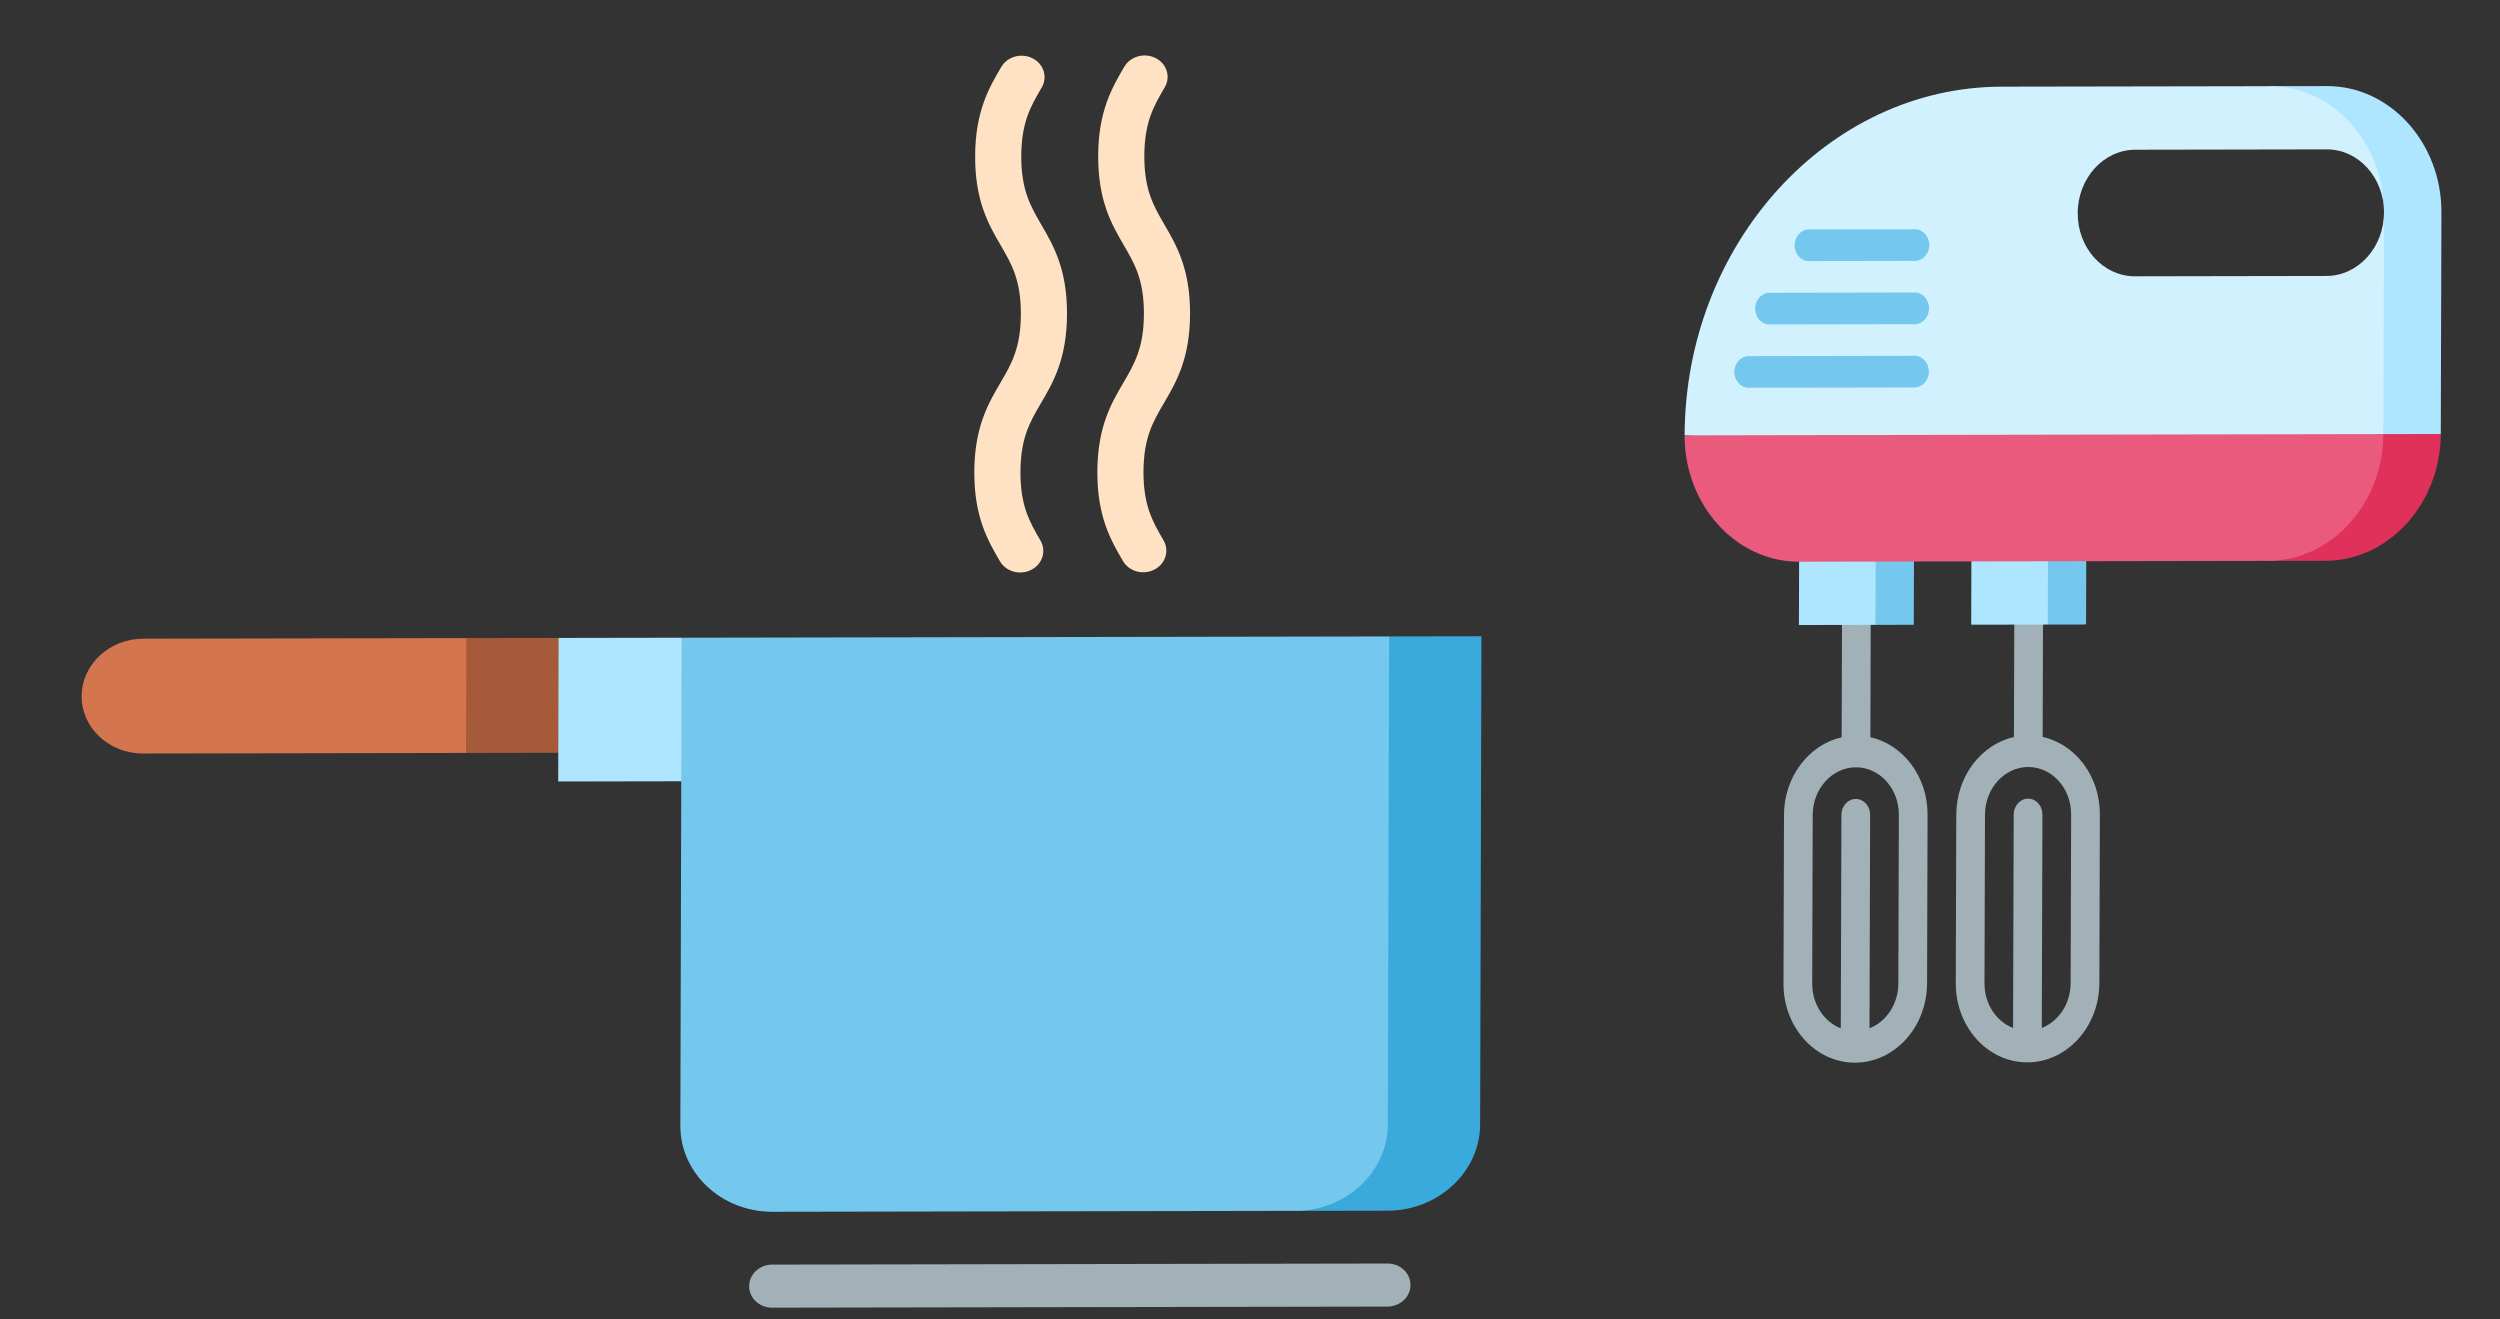 <?xml version="1.0" encoding="UTF-8" standalone="no"?>
<!-- Created with Inkscape (http://www.inkscape.org/) -->

<svg
   xmlns:dc="http://purl.org/dc/elements/1.1/"
   xmlns:cc="http://creativecommons.org/ns#"
   xmlns:rdf="http://www.w3.org/1999/02/22-rdf-syntax-ns#"
   xmlns:svg="http://www.w3.org/2000/svg"
   xmlns="http://www.w3.org/2000/svg"
   xmlns:sodipodi="http://sodipodi.sourceforge.net/DTD/sodipodi-0.dtd"
   xmlns:inkscape="http://www.inkscape.org/namespaces/inkscape"
   width="54.784mm"
   height="28.908mm"
   viewBox="0 0 54.784 28.908"
   version="1.1"
   id="svg9711"
   inkscape:version="0.92.1 r15371"
   sodipodi:docname="puttingalltogether.svg">
  <rect x="0" y="0" width="54.784" height="28.908" fill="#333333" stroke="none"/>
  <defs
     id="defs9705">
    <marker
       style="overflow:visible"
       inkscape:stockid="InfiniteLineStart"
       id="InfiniteLineStart"
       refX="0"
       refY="0"
       orient="auto"
       inkscape:isstock="true">
      <g
         id="g13652"
         style="fill:#000000;stroke:#000000;stroke-opacity:1;fill-opacity:1"
         transform="translate(-13,0)">
        <circle
           id="circle13646"
           r="0.8"
           cy="0"
           cx="3"
           style="stroke:#000000;stroke-opacity:1;fill:#000000;fill-opacity:1" />
        <circle
           id="circle13648"
           r="0.8"
           cy="0"
           cx="6.5"
           style="stroke:#000000;stroke-opacity:1;fill:#000000;fill-opacity:1" />
        <circle
           id="circle13650"
           r="0.8"
           cy="0"
           cx="10"
           style="stroke:#000000;stroke-opacity:1;fill:#000000;fill-opacity:1" />
      </g>
    </marker>
    <marker
       inkscape:stockid="Arrow1Sstart"
       orient="auto"
       refY="0.0"
       refX="0.0"
       id="Arrow1Sstart"
       style="overflow:visible"
       inkscape:isstock="true">
      <path
         id="path13414"
         d="M 0.0,0.0 L 5.0,-5.0 L -12.5,0.0 L 5.0,5.0 L 0.0,0.0 z "
         style="fill-rule:evenodd;stroke:#000000;stroke-width:1pt;stroke-opacity:1;fill:#000000;fill-opacity:1"
         transform="scale(0.2) translate(6,0)" />
    </marker>
  </defs>
  <sodipodi:namedview
     id="base"
     pagecolor="#ffffff"
     bordercolor="#666666"
     borderopacity="1.0"
     inkscape:pageopacity="0.0"
     inkscape:pageshadow="2"
     inkscape:zoom="1.4"
     inkscape:cx="66.659501"
     inkscape:cy="20.233317"
     inkscape:document-units="mm"
     inkscape:current-layer="g11448"
     showgrid="false"
     fit-margin-top="0"
     fit-margin-left="0"
     fit-margin-right="0"
     fit-margin-bottom="0"
     inkscape:window-width="1171"
     inkscape:window-height="1094"
     inkscape:window-x="0"
     inkscape:window-y="27"
     inkscape:window-maximized="0"
     showguides="true">
    <inkscape:grid
       type="xygrid"
       id="grid224" />
  </sodipodi:namedview>
  <g
     inkscape:label="Capa 1"
     inkscape:groupmode="layer"
     id="layer1"
     transform="translate(-41.882,-29.507)">
    <g
       id="g108"
       transform="matrix(0.17,0.098,-0.048,0.083,53.61,13.333)">
      <g
         id="g11448">
        <g
           id="g1340"
           transform="matrix(0.167,-0.198,0.106,0.378,151.122,39.497)">
          <g
             id="g1247">
            <path
               id="path1243"
               d="m 145.297,341.247 v -81.095 h -16.605 v 81.095 c -18.926,3.857 -33.211,20.629 -33.211,40.678 v 88.562 c 0,22.891 18.622,41.513 41.514,41.513 22.892,0 41.514,-18.622 41.514,-41.513 v -88.562 c -10e-4,-20.049 -14.286,-36.821 -33.212,-40.678 z m 16.606,129.24 c 0,10.823 -6.942,20.053 -16.605,23.48 V 381.924 c 0,-4.586 -3.717,-8.303 -8.303,-8.303 -4.585,0 -8.303,3.716 -8.303,8.303 v 112.042 c -9.663,-3.427 -16.605,-12.657 -16.605,-23.48 v -88.562 c 0,-13.734 11.173,-24.908 24.908,-24.908 13.735,0 24.908,11.174 24.908,24.908 z"
               style="fill:#a2b1b7"
               inkscape:connector-curvature="0" />
            <path
               id="path1245"
               d="m 244.93,341.247 v -81.095 h -16.605 v 81.095 c -18.926,3.857 -33.211,20.629 -33.211,40.678 v 88.562 c 0,22.891 18.622,41.513 41.514,41.513 22.892,0 41.514,-18.622 41.514,-41.513 v -88.562 c -10e-4,-20.049 -14.287,-36.821 -33.212,-40.678 z m 16.605,129.24 c 0,10.823 -6.942,20.053 -16.605,23.48 V 381.924 c 0,-4.586 -3.717,-8.303 -8.303,-8.303 -4.585,0 -8.303,3.716 -8.303,8.303 v 112.042 c -9.663,-3.427 -16.605,-12.657 -16.605,-23.48 v -88.562 c 0,-13.734 11.173,-24.908 24.908,-24.908 13.735,0 24.908,11.174 24.908,24.908 z"
               style="fill:#a2b1b7"
               inkscape:connector-curvature="0" />
          </g>
          <path
             id="path1249"
             d="M 474.638,66.422 V 182.66 l -66.422,33.211 c 0,0 33.211,-101.293 33.211,-149.449 C 441.427,18.266 375.005,0 375.005,0 h 33.211 c 36.532,0 66.422,29.89 66.422,66.422 z"
             style="fill:#aee6ff"
             inkscape:connector-curvature="0" />
          <path
             id="path1251"
             d="M 441.427,66.422 V 204.8 L 37.362,182.659 C 37.362,82.197 119.559,0 220.022,0 h 154.984 c 36.531,0 66.421,29.89 66.421,66.422 0,-18.343 -14.867,-33.211 -33.211,-33.211 H 297.514 c -18.343,0 -33.211,14.867 -33.211,33.211 0,18.344 14.867,33.211 33.211,33.211 h 110.703 c 18.343,-10e-4 33.21,-14.868 33.21,-33.211 z"
             style="fill:#d1f1ff"
             inkscape:connector-curvature="0" />
          <path
             id="path1253"
             d="m 441.427,182.659 -66.422,66.422 h 33.211 c 36.532,0 66.422,-29.89 66.422,-66.422 z"
             style="fill:#e0315b"
             inkscape:connector-curvature="0" />
          <polygon
             id="polygon1255"
             points="269.838,282.292 247.697,282.292 214.486,226.941 269.838,226.941 "
             style="fill:#74c8ee" />
          <rect
             id="rect1257"
             height="55.351"
             width="44.281"
             style="fill:#aee6ff"
             y="226.941"
             x="203.416" />
          <polygon
             id="polygon1259"
             points="170.205,282.292 148.065,282.292 114.854,226.941 170.205,226.941 "
             style="fill:#74c8ee" />
          <rect
             id="rect1261"
             height="55.351"
             width="44.281"
             style="fill:#aee6ff"
             y="226.941"
             x="103.784" />
          <path
             id="path1263"
             d="m 37.362,182.659 h 404.065 c 0,36.532 -29.89,66.422 -66.422,66.422 H 269.838 203.416 170.205 103.783 c -36.531,0 -66.421,-29.89 -66.421,-66.422 z"
             style="fill:#ea5a7d"
             inkscape:connector-curvature="0" />
          <g
             id="g1271">
            <path
               id="path1265"
               d="M 170.205,157.751 H 74.3 c -4.585,0 -8.303,-3.716 -8.303,-8.303 0,-4.586 3.717,-8.303 8.303,-8.303 h 95.905 c 4.585,0 8.303,3.716 8.303,8.303 0,4.587 -3.717,8.303 -8.303,8.303 z"
               style="fill:#74c8ee"
               inkscape:connector-curvature="0" />
            <path
               id="path1267"
               d="M 170.205,124.541 H 86.22 c -4.585,0 -8.303,-3.716 -8.303,-8.303 0,-4.587 3.717,-8.303 8.303,-8.303 h 83.986 c 4.585,0 8.303,3.716 8.303,8.303 0,4.587 -3.718,8.303 -8.304,8.303 z"
               style="fill:#74c8ee"
               inkscape:connector-curvature="0" />
            <path
               id="path1269"
               d="m 170.205,91.33 h -61.287 c -4.585,0 -8.303,-3.716 -8.303,-8.303 0,-4.587 3.717,-8.303 8.303,-8.303 h 61.287 c 4.585,0 8.303,3.716 8.303,8.303 0,4.587 -3.717,8.303 -8.303,8.303 z"
               style="fill:#74c8ee"
               inkscape:connector-curvature="0" />
          </g>
          <g
             id="g1273" />
          <g
             id="g1275" />
          <g
             id="g1277" />
          <g
             id="g1279" />
          <g
             id="g1281" />
          <g
             id="g1283" />
          <g
             id="g1285" />
          <g
             id="g1287" />
          <g
             id="g1289" />
          <g
             id="g1291" />
          <g
             id="g1293" />
          <g
             id="g1295" />
          <g
             id="g1297" />
          <g
             id="g1299" />
          <g
             id="g1301" />
        </g>
        <g
           id="g1558"
           transform="matrix(0.264,-0.313,0.142,0.506,-0.737,203.642)">
          <path
             id="path1479"
             d="m 140.659,238.615 22.505,22.505 -22.505,22.505 H 22.505 C 10.071,283.626 0,273.555 0,261.121 0,248.687 10.071,238.616 22.505,238.616 h 118.154 z"
             style="fill:#d3754f"
             inkscape:connector-curvature="0" />
          <polygon
             id="polygon1481"
             points="140.659,238.615 174.418,238.615 208.176,283.626 140.659,283.626 "
             style="fill:#a65a3a" />
          <polygon
             id="polygon1483"
             points="264.44,294.879 219.429,238.615 174.418,238.615 174.418,294.879 "
             style="fill:#aee6ff" />
          <path
             id="path1485"
             d="M 478.242,238.615 444.484,463.67 h 33.758 C 496.809,463.67 512,448.479 512,429.912 V 238.615 Z"
             style="fill:#3aaadc"
             inkscape:connector-curvature="0" />
          <path
             id="path1487"
             d="m 478.242,238.615 v 191.297 c 0,18.567 -15.191,33.758 -33.758,33.758 H 253.187 c -18.567,0 -33.758,-15.191 -33.758,-33.758 V 294.879 238.615 Z"
             style="fill:#74c8ee"
             inkscape:connector-curvature="0" />
          <g
             id="g1493">
            <path
               id="path1489"
               d="m 343.217,213.299 c -2.989,0 -5.884,-1.591 -7.417,-4.4 -4.439,-8.138 -9.47,-17.362 -9.47,-34.987 0,-17.625 5.031,-26.85 9.47,-34.988 3.976,-7.29 7.409,-13.584 7.409,-26.906 0,-13.319 -3.433,-19.614 -7.409,-26.901 -4.439,-8.139 -9.47,-17.362 -9.47,-34.986 0,-17.624 5.031,-26.847 9.469,-34.985 2.231,-4.093 7.359,-5.599 11.451,-3.368 4.093,2.231 5.6,7.358 3.368,11.451 -3.976,7.288 -7.409,13.583 -7.409,26.902 0,13.319 3.433,19.614 7.409,26.901 4.439,8.138 9.47,17.361 9.47,34.985 0,17.625 -5.031,26.85 -9.47,34.988 -3.976,7.29 -7.409,13.584 -7.409,26.906 0,13.321 3.433,19.617 7.409,26.905 2.231,4.092 0.725,9.218 -3.367,11.451 -1.284,0.699 -2.669,1.032 -4.034,1.032 z"
               style="fill:#ffe2c4"
               inkscape:connector-curvature="0" />
            <path
               id="path1491"
               d="m 388.228,213.299 c -2.989,0 -5.884,-1.591 -7.417,-4.4 -4.439,-8.138 -9.47,-17.362 -9.47,-34.987 0,-17.625 5.031,-26.85 9.47,-34.988 3.976,-7.29 7.409,-13.584 7.409,-26.906 0,-13.319 -3.433,-19.614 -7.409,-26.901 -4.439,-8.139 -9.47,-17.362 -9.47,-34.986 0,-17.624 5.031,-26.847 9.469,-34.985 2.231,-4.093 7.359,-5.599 11.451,-3.368 4.093,2.231 5.6,7.358 3.368,11.451 -3.976,7.288 -7.409,13.583 -7.409,26.902 0,13.319 3.433,19.614 7.409,26.901 4.439,8.138 9.47,17.361 9.47,34.985 0,17.625 -5.031,26.85 -9.47,34.988 -3.976,7.29 -7.409,13.584 -7.409,26.906 0,13.321 3.433,19.617 7.409,26.905 2.231,4.092 0.725,9.218 -3.367,11.451 -1.284,0.699 -2.669,1.032 -4.034,1.032 z"
               style="fill:#ffe2c4"
               inkscape:connector-curvature="0" />
          </g>
          <path
             id="path1495"
             d="M 478.242,501.254 H 253.187 c -4.661,0 -8.44,-3.779 -8.44,-8.44 0,-4.661 3.779,-8.44 8.44,-8.44 h 225.055 c 4.662,0 8.44,3.779 8.44,8.44 0,4.661 -3.778,8.44 -8.44,8.44 z"
             style="fill:#a2b1b7"
             inkscape:connector-curvature="0" />
          <g
             id="g1497" />
          <g
             id="g1499" />
          <g
             id="g1501" />
          <g
             id="g1503" />
          <g
             id="g1505" />
          <g
             id="g1507" />
          <g
             id="g1509" />
          <g
             id="g1511" />
          <g
             id="g1513" />
          <g
             id="g1515" />
          <g
             id="g1517" />
          <g
             id="g1519" />
          <g
             id="g1521" />
          <g
             id="g1523" />
          <g
             id="g1525" />
        </g>
      </g>
    </g>
  </g>
</svg>
